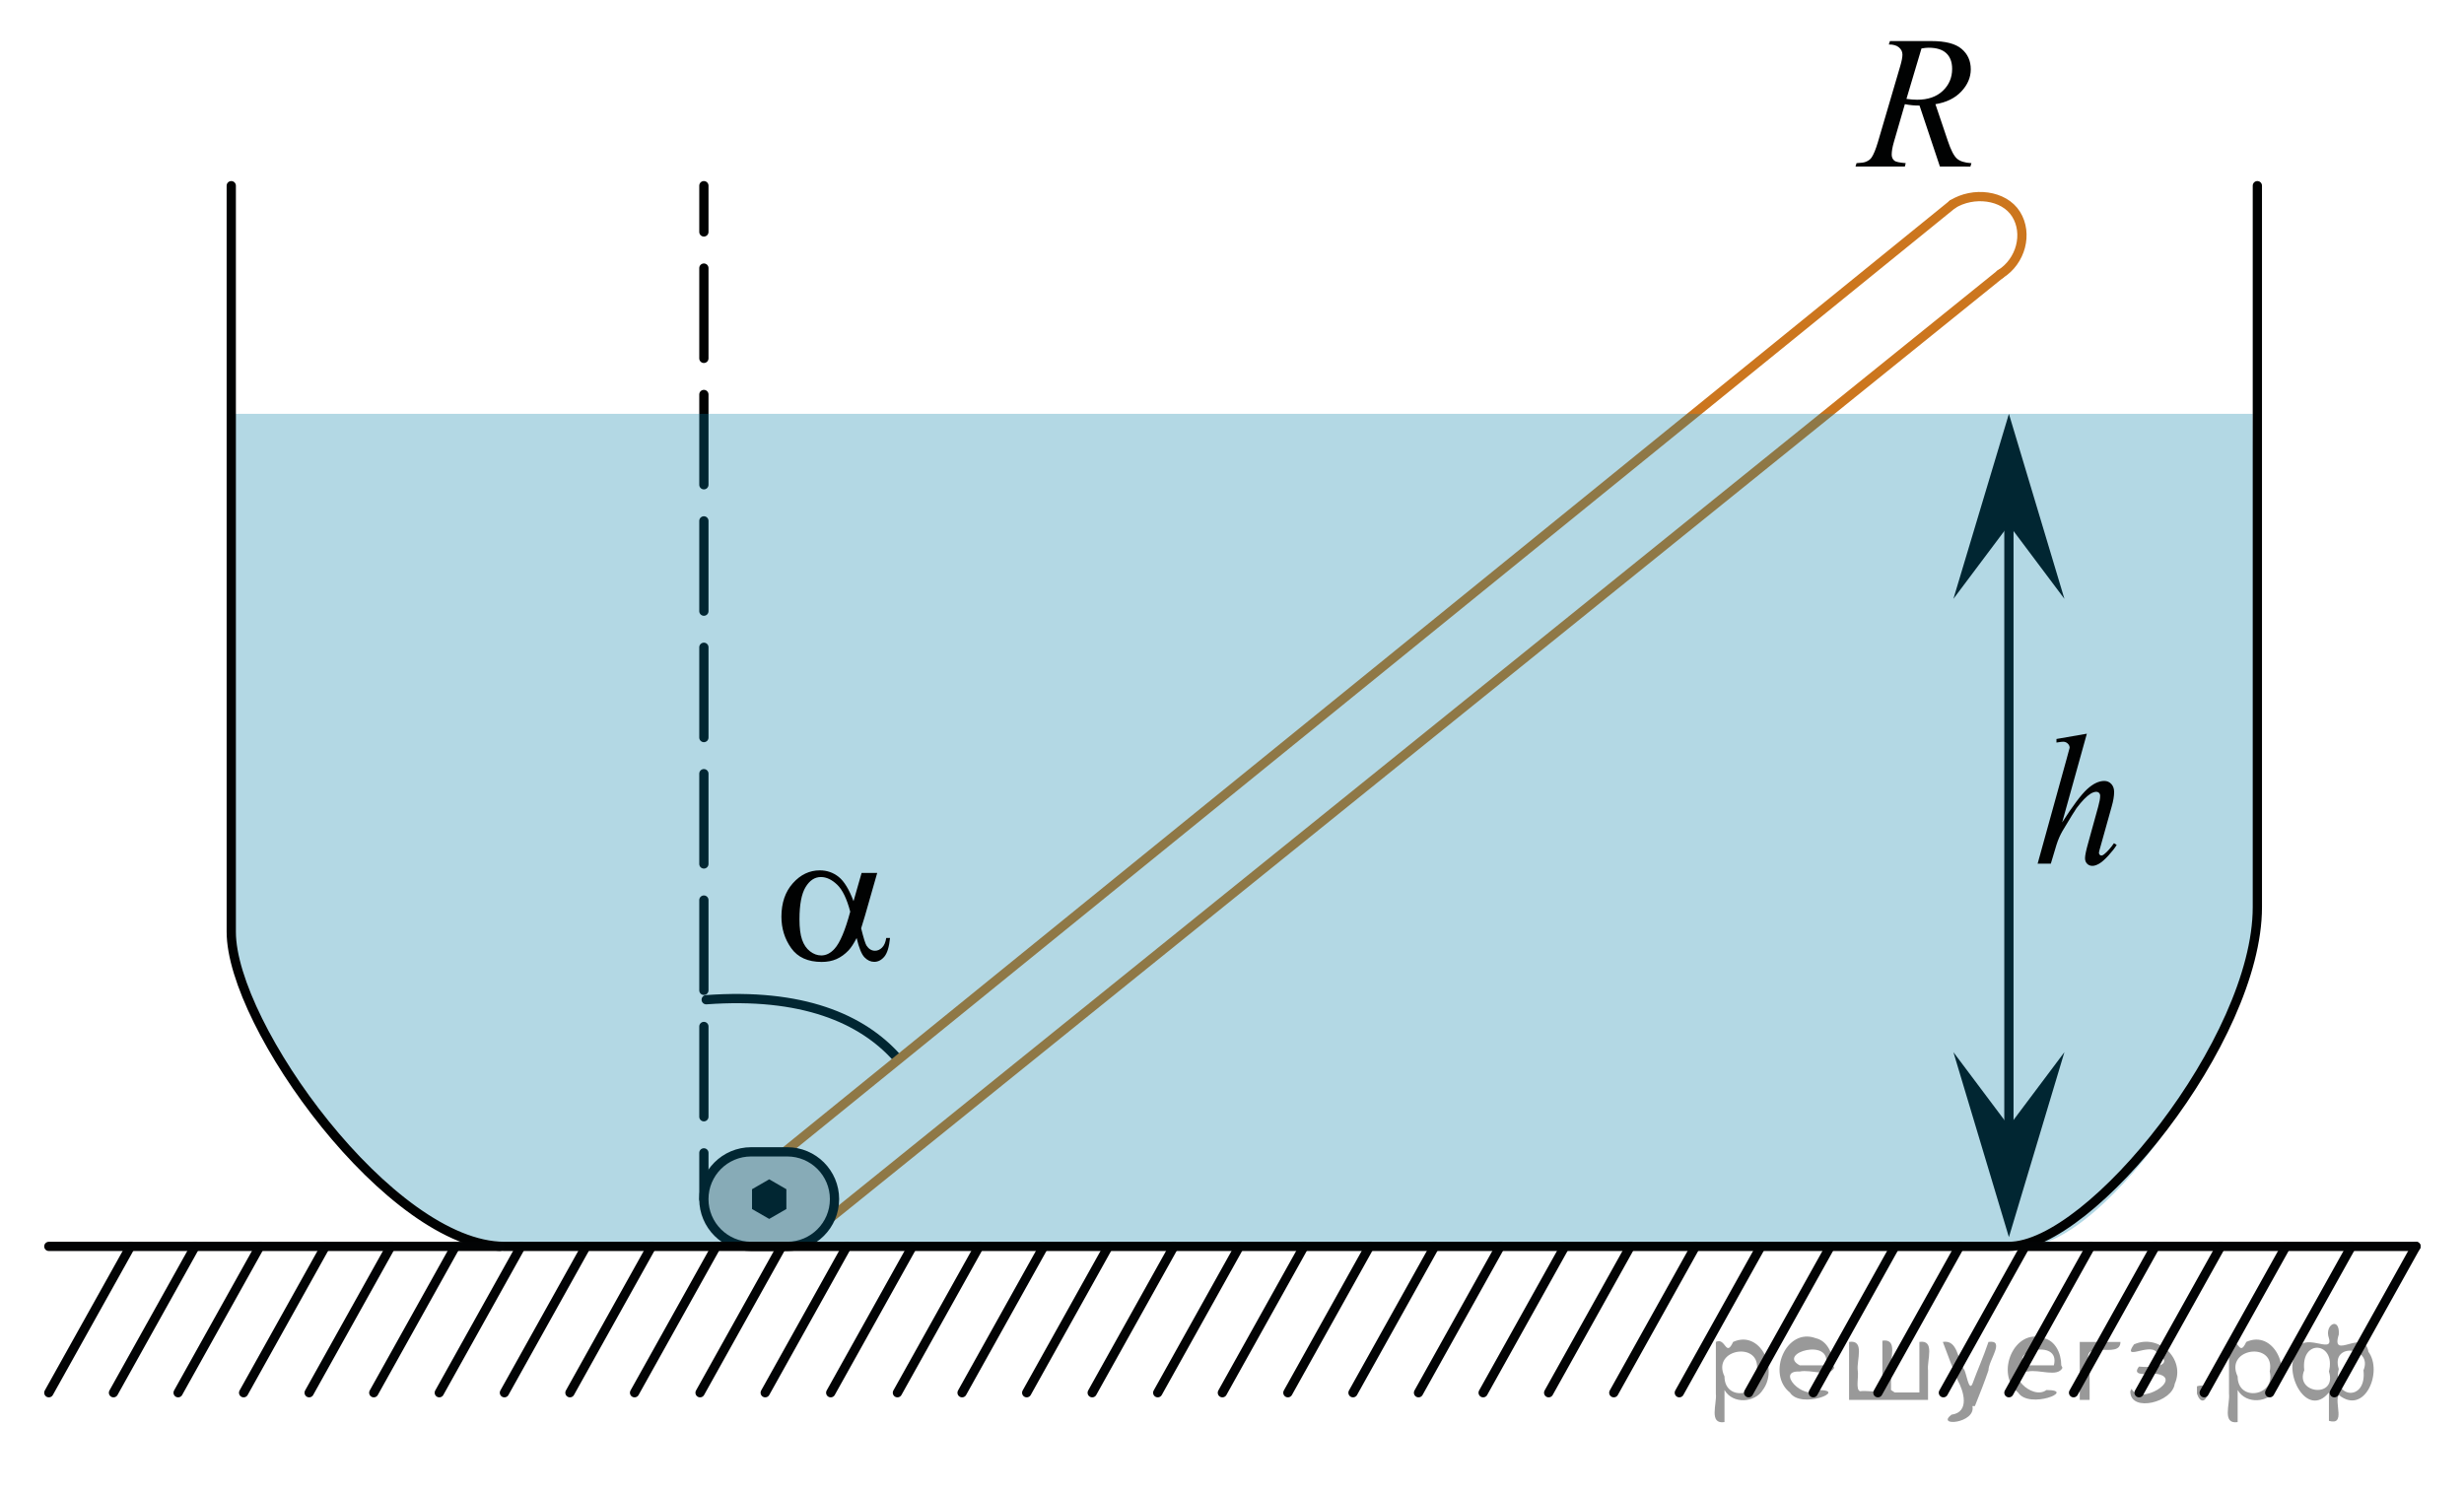 <?xml version="1.0" encoding="utf-8"?>
<!-- Generator: Adobe Illustrator 16.0.0, SVG Export Plug-In . SVG Version: 6.00 Build 0)  -->
<!DOCTYPE svg PUBLIC "-//W3C//DTD SVG 1.1//EN" "http://www.w3.org/Graphics/SVG/1.1/DTD/svg11.dtd">
<svg version="1.1" id="Слой_1" xmlns="http://www.w3.org/2000/svg" xmlns:xlink="http://www.w3.org/1999/xlink" x="0px" y="0px"
	 width="199.75px" height="120.946px" viewBox="0 0 199.75 120.946" enable-background="new 0 0 199.75 120.946"
	 xml:space="preserve">
<polygon fill="#010202" points="162.857,42.555 158.357,48.555 162.857,33.555 167.357,48.555 "/>
<polygon fill="#010202" points="167.357,85.305 162.857,100.305 158.357,85.305 162.857,91.305 "/>
<line fill="none" stroke="#010202" stroke-width="0.75" stroke-linecap="round" stroke-linejoin="round" stroke-miterlimit="8" x1="162.857" y1="98.731" x2="162.857" y2="38.487"/>
<path fill="none" stroke="#010202" stroke-width="0.75" stroke-linecap="round" stroke-linejoin="round" stroke-miterlimit="8" d="
	M72.751,85.805c-2.876-3.25-7.75-5.313-15.501-4.75"/>
<g>
	<g>
		
			<line fill="none" stroke="#010202" stroke-width="0.75" stroke-linecap="round" stroke-linejoin="round" x1="57.062" y1="97.222" x2="57.062" y2="93.472"/>
		
			<line fill="none" stroke="#010202" stroke-width="0.75" stroke-linecap="round" stroke-linejoin="round" stroke-dasharray="7.32,2.928" x1="57.062" y1="90.544" x2="57.062" y2="20.269"/>
		
			<line fill="none" stroke="#010202" stroke-width="0.75" stroke-linecap="round" stroke-linejoin="round" x1="57.062" y1="18.805" x2="57.062" y2="15.055"/>
	</g>
</g>
<line fill="none" stroke="#CC761E" stroke-width="0.75" stroke-linecap="round" stroke-linejoin="round" stroke-miterlimit="8" x1="67.344" y1="98.731" x2="162.167" y2="22.222"/>
<line fill="none" stroke="#CC761E" stroke-width="0.75" stroke-linecap="round" stroke-linejoin="round" stroke-miterlimit="8" x1="63.612" y1="93.389" x2="158.291" y2="16.56"/>
<path fill="#C0BFBF" stroke="#010202" stroke-width="0.75" stroke-linecap="round" stroke-linejoin="round" stroke-miterlimit="8" d="
	M67.652,97.222c0,2.117-1.716,3.833-3.833,3.833h-2.925c-2.117,0-3.833-1.716-3.833-3.833l0,0c0-2.117,1.716-3.833,3.833-3.833
	h2.925C65.936,93.389,67.652,95.105,67.652,97.222L67.652,97.222z"/>
<polygon fill="#010202" stroke="#010202" stroke-miterlimit="10" points="63.249,97.737 62.357,98.251 61.465,97.737 61.465,96.708 
	62.357,96.193 63.249,96.708 "/>
<path opacity="0.3" fill="#027EA6" d="M182.625,33.555l0.373,40c0,9.829-12.204,27.5-18.831,27.5H40.519
	c-9.212,0-21.771-18.298-21.771-24.25l-0.373-43.25"/>
<path fill="none" stroke="#CC761E" stroke-width="0.75" stroke-linecap="round" stroke-linejoin="round" stroke-miterlimit="8" d="
	M158.291,16.56c1.661-1.04,4.159-0.772,5.146,0.804c0.986,1.575,0.391,3.818-1.271,4.858"/>
<line fill="none" stroke="#020304" stroke-width="0.75" stroke-linecap="round" stroke-linejoin="round" stroke-miterlimit="8" x1="67.344" y1="112.92" x2="73.962" y2="101.055"/>
<line fill="none" stroke="#020304" stroke-width="0.75" stroke-linecap="round" stroke-linejoin="round" stroke-miterlimit="8" x1="62.034" y1="112.92" x2="68.652" y2="101.055"/>
<line fill="none" stroke="#020304" stroke-width="0.75" stroke-linecap="round" stroke-linejoin="round" stroke-miterlimit="8" x1="56.752" y1="112.92" x2="63.372" y2="101.055"/>
<line fill="none" stroke="#020304" stroke-width="0.75" stroke-linecap="round" stroke-linejoin="round" stroke-miterlimit="8" x1="51.442" y1="112.92" x2="58.062" y2="101.055"/>
<line fill="none" stroke="#020304" stroke-width="0.75" stroke-linecap="round" stroke-linejoin="round" stroke-miterlimit="8" x1="46.203" y1="112.92" x2="52.822" y2="101.055"/>
<line fill="none" stroke="#020304" stroke-width="0.75" stroke-linecap="round" stroke-linejoin="round" stroke-miterlimit="8" x1="40.892" y1="112.92" x2="47.511" y2="101.055"/>
<line fill="none" stroke="#020304" stroke-width="0.75" stroke-linecap="round" stroke-linejoin="round" stroke-miterlimit="8" x1="35.612" y1="112.92" x2="42.23" y2="101.055"/>
<line fill="none" stroke="#020304" stroke-width="0.75" stroke-linecap="round" stroke-linejoin="round" stroke-miterlimit="8" x1="30.301" y1="112.92" x2="36.919" y2="101.055"/>
<line fill="none" stroke="#020304" stroke-width="0.75" stroke-linecap="round" stroke-linejoin="round" stroke-miterlimit="8" x1="25.061" y1="112.92" x2="31.68" y2="101.055"/>
<line fill="none" stroke="#020304" stroke-width="0.75" stroke-linecap="round" stroke-linejoin="round" stroke-miterlimit="8" x1="19.75" y1="112.92" x2="26.37" y2="101.055"/>
<line fill="none" stroke="#020304" stroke-width="0.75" stroke-linecap="round" stroke-linejoin="round" stroke-miterlimit="8" x1="14.439" y1="112.92" x2="21.059" y2="101.055"/>
<line fill="none" stroke="#020304" stroke-width="0.75" stroke-linecap="round" stroke-linejoin="round" stroke-miterlimit="8" x1="9.2" y1="112.92" x2="15.818" y2="101.055"/>
<line fill="none" stroke="#020304" stroke-width="0.75" stroke-linecap="round" stroke-linejoin="round" stroke-miterlimit="8" x1="3.958" y1="112.92" x2="10.579" y2="101.055"/>
<line fill="none" stroke="#020304" stroke-width="0.75" stroke-linecap="round" stroke-linejoin="round" stroke-miterlimit="8" x1="136.137" y1="112.92" x2="142.755" y2="101.055"/>
<line fill="none" stroke="#020304" stroke-width="0.75" stroke-linecap="round" stroke-linejoin="round" stroke-miterlimit="8" x1="130.827" y1="112.92" x2="137.445" y2="101.055"/>
<line fill="none" stroke="#020304" stroke-width="0.75" stroke-linecap="round" stroke-linejoin="round" stroke-miterlimit="8" x1="125.546" y1="112.92" x2="132.165" y2="101.055"/>
<line fill="none" stroke="#020304" stroke-width="0.75" stroke-linecap="round" stroke-linejoin="round" stroke-miterlimit="8" x1="120.235" y1="112.92" x2="126.854" y2="101.055"/>
<line fill="none" stroke="#020304" stroke-width="0.75" stroke-linecap="round" stroke-linejoin="round" stroke-miterlimit="8" x1="114.995" y1="112.92" x2="121.614" y2="101.055"/>
<line fill="none" stroke="#020304" stroke-width="0.75" stroke-linecap="round" stroke-linejoin="round" stroke-miterlimit="8" x1="109.685" y1="112.92" x2="116.304" y2="101.055"/>
<line fill="none" stroke="#020304" stroke-width="0.75" stroke-linecap="round" stroke-linejoin="round" stroke-miterlimit="8" x1="104.405" y1="112.92" x2="111.023" y2="101.055"/>
<line fill="none" stroke="#020304" stroke-width="0.75" stroke-linecap="round" stroke-linejoin="round" stroke-miterlimit="8" x1="99.094" y1="112.92" x2="105.712" y2="101.055"/>
<line fill="none" stroke="#020304" stroke-width="0.75" stroke-linecap="round" stroke-linejoin="round" stroke-miterlimit="8" x1="93.854" y1="112.92" x2="100.473" y2="101.055"/>
<line fill="none" stroke="#020304" stroke-width="0.75" stroke-linecap="round" stroke-linejoin="round" stroke-miterlimit="8" x1="88.542" y1="112.92" x2="95.163" y2="101.055"/>
<line fill="none" stroke="#020304" stroke-width="0.75" stroke-linecap="round" stroke-linejoin="round" stroke-miterlimit="8" x1="83.232" y1="112.92" x2="89.852" y2="101.055"/>
<line fill="none" stroke="#020304" stroke-width="0.75" stroke-linecap="round" stroke-linejoin="round" stroke-miterlimit="8" x1="77.993" y1="112.92" x2="84.611" y2="101.055"/>
<line fill="none" stroke="#020304" stroke-width="0.75" stroke-linecap="round" stroke-linejoin="round" stroke-miterlimit="8" x1="72.751" y1="112.92" x2="79.372" y2="101.055"/>
<line fill="none" stroke="#020304" stroke-width="0.75" stroke-linecap="round" stroke-linejoin="round" stroke-miterlimit="8" x1="189.239" y1="112.92" x2="195.858" y2="101.055"/>
<line fill="none" stroke="#020304" stroke-width="0.75" stroke-linecap="round" stroke-linejoin="round" stroke-miterlimit="8" x1="183.999" y1="112.92" x2="190.618" y2="101.055"/>
<line fill="none" stroke="#020304" stroke-width="0.75" stroke-linecap="round" stroke-linejoin="round" stroke-miterlimit="8" x1="178.688" y1="112.92" x2="185.308" y2="101.055"/>
<line fill="none" stroke="#020304" stroke-width="0.75" stroke-linecap="round" stroke-linejoin="round" stroke-miterlimit="8" x1="173.409" y1="112.92" x2="180.027" y2="101.055"/>
<line fill="none" stroke="#020304" stroke-width="0.75" stroke-linecap="round" stroke-linejoin="round" stroke-miterlimit="8" x1="168.098" y1="112.92" x2="174.716" y2="101.055"/>
<line fill="none" stroke="#020304" stroke-width="0.75" stroke-linecap="round" stroke-linejoin="round" stroke-miterlimit="8" x1="162.857" y1="112.92" x2="169.477" y2="101.055"/>
<line fill="none" stroke="#020304" stroke-width="0.75" stroke-linecap="round" stroke-linejoin="round" stroke-miterlimit="8" x1="157.546" y1="112.92" x2="164.167" y2="101.055"/>
<line fill="none" stroke="#020304" stroke-width="0.75" stroke-linecap="round" stroke-linejoin="round" stroke-miterlimit="8" x1="152.236" y1="112.92" x2="158.855" y2="101.055"/>
<line fill="none" stroke="#020304" stroke-width="0.75" stroke-linecap="round" stroke-linejoin="round" stroke-miterlimit="8" x1="146.997" y1="112.92" x2="153.615" y2="101.055"/>
<line fill="none" stroke="#020304" stroke-width="0.75" stroke-linecap="round" stroke-linejoin="round" stroke-miterlimit="8" x1="141.755" y1="112.92" x2="148.376" y2="101.055"/>
<path fill="none" stroke="#010202" stroke-width="0.75" stroke-linecap="round" stroke-linejoin="round" stroke-miterlimit="8" d="
	M182.998,15.055v58.5c0,10.75-13.514,27.5-20.141,27.5H40.892c-9.212,0-22.144-17.917-22.144-25.5v-60.5"/>
<line fill="none" stroke="#020304" stroke-width="0.75" stroke-linecap="round" stroke-linejoin="round" stroke-miterlimit="8" x1="164.167" y1="101.055" x2="195.858" y2="101.055"/>
<line fill="none" stroke="#020304" stroke-width="0.75" stroke-linecap="round" stroke-linejoin="round" stroke-miterlimit="8" x1="40.519" y1="101.055" x2="3.958" y2="101.055"/>
<g>
	<g>
		<defs>
			<rect id="SVGID_1_" x="60.753" y="66.323" width="15.581" height="15.567"/>
		</defs>
		<clipPath id="SVGID_2_">
			<use xlink:href="#SVGID_1_"  overflow="visible"/>
		</clipPath>
		<g clip-path="url(#SVGID_2_)">
		</g>
	</g>
	<g>
		<defs>
			<polygon id="SVGID_3_" points="60.354,82 75.961,82 75.961,66.407 60.354,66.407 60.354,82 			"/>
		</defs>
		<clipPath id="SVGID_4_">
			<use xlink:href="#SVGID_3_"  overflow="visible"/>
		</clipPath>
		<g clip-path="url(#SVGID_4_)">
			<path fill="#010202" d="M69.849,70.773h1.265l-0.99,3.465c-0.066,0.218-0.171,0.561-0.313,1.027
				c0.192,0.782,0.338,1.249,0.434,1.401c0.184,0.279,0.414,0.419,0.694,0.419c0.203,0,0.391-0.084,0.563-0.252
				c0.173-0.167,0.287-0.429,0.343-0.784h0.306c-0.071,0.731-0.226,1.236-0.462,1.516s-0.509,0.419-0.819,0.419
				c-0.289,0-0.552-0.122-0.788-0.366c-0.236-0.243-0.449-0.766-0.637-1.568c-0.224,0.441-0.442,0.777-0.655,1.005
				c-0.3,0.315-0.625,0.55-0.976,0.705c-0.351,0.154-0.75,0.232-1.196,0.232c-1.123,0-1.949-0.374-2.478-1.12
				s-0.792-1.596-0.792-2.551c0-1.116,0.31-2.021,0.93-2.714c0.619-0.693,1.346-1.04,2.18-1.04c0.579,0,1.09,0.177,1.531,0.529
				c0.442,0.354,0.844,1.009,1.204,1.969L69.849,70.773z M68.926,73.917c-0.274-1.046-0.627-1.775-1.06-2.189
				c-0.432-0.413-0.871-0.62-1.318-0.62c-0.498,0-0.912,0.272-1.242,0.818s-0.495,1.415-0.495,2.608c0,0.705,0.071,1.26,0.214,1.663
				c0.142,0.404,0.356,0.716,0.644,0.937s0.591,0.332,0.911,0.332c0.391,0,0.749-0.181,1.074-0.541
				C68.096,76.438,68.52,75.435,68.926,73.917z"/>
		</g>
	</g>
</g>
<g>
	<g>
		<defs>
			<rect id="SVGID_5_" x="147.781" width="15.582" height="16.56"/>
		</defs>
		<clipPath id="SVGID_6_">
			<use xlink:href="#SVGID_5_"  overflow="visible"/>
		</clipPath>
		<g clip-path="url(#SVGID_6_)">
		</g>
	</g>
	<g>
		<defs>
			<polygon id="SVGID_7_" points="147.728,16.297 163.336,16.297 163.336,-0.469 147.728,-0.469 147.728,16.297 			"/>
		</defs>
		<clipPath id="SVGID_8_">
			<use xlink:href="#SVGID_7_"  overflow="visible"/>
		</clipPath>
		<g clip-path="url(#SVGID_8_)">
			<path fill="#010202" d="M157.264,13.504l-1.653-4.945c-0.387,0.005-0.782-0.033-1.189-0.113l-0.892,3.077
				c-0.116,0.4-0.175,0.738-0.175,1.014c0,0.21,0.073,0.375,0.221,0.495c0.112,0.09,0.417,0.155,0.915,0.195l-0.069,0.277h-4.001
				l0.084-0.277c0.376-0.016,0.63-0.053,0.762-0.113c0.209-0.085,0.361-0.199,0.458-0.345c0.162-0.235,0.332-0.65,0.511-1.246
				l1.806-6.146c0.122-0.41,0.184-0.728,0.184-0.953c0-0.229-0.096-0.425-0.286-0.585s-0.464-0.237-0.819-0.232l0.092-0.278h3.368
				c1.128,0,1.94,0.21,2.438,0.631c0.498,0.42,0.747,0.973,0.747,1.658c0,0.655-0.255,1.255-0.766,1.798s-1.211,0.887-2.1,1.031
				l1.006,2.979c0.244,0.73,0.487,1.206,0.731,1.426c0.244,0.221,0.638,0.346,1.182,0.376l-0.084,0.277H157.264z M154.551,8.018
				c0.325,0.045,0.615,0.068,0.869,0.068c0.874,0,1.564-0.239,2.073-0.717c0.508-0.479,0.762-1.072,0.762-1.783
				c0-0.555-0.159-0.98-0.477-1.275s-0.794-0.442-1.429-0.442c-0.163,0-0.355,0.02-0.579,0.06L154.551,8.018z"/>
		</g>
	</g>
</g>
<g>
	<g>
		<defs>
			<rect id="SVGID_9_" x="161.806" y="56.138" width="12.432" height="17.555"/>
		</defs>
		<clipPath id="SVGID_10_">
			<use xlink:href="#SVGID_9_"  overflow="visible"/>
		</clipPath>
		<g clip-path="url(#SVGID_10_)">
		</g>
	</g>
	<g>
		<defs>
			<polygon id="SVGID_11_" points="162.441,74.162 174.39,74.162 174.39,56.222 162.441,56.222 162.441,74.162 			"/>
		</defs>
		<clipPath id="SVGID_12_">
			<use xlink:href="#SVGID_11_"  overflow="visible"/>
		</clipPath>
		<g clip-path="url(#SVGID_12_)">
			<path fill="#010202" d="M169.176,59.486l-2.003,7.197c0.864-1.354,1.54-2.253,2.024-2.698c0.485-0.444,0.948-0.667,1.391-0.667
				c0.229,0,0.418,0.082,0.57,0.245s0.229,0.38,0.229,0.651c0,0.326-0.066,0.722-0.2,1.187l-0.869,3.105
				c-0.109,0.376-0.164,0.583-0.164,0.623c0,0.069,0.02,0.126,0.061,0.17c0.04,0.045,0.086,0.066,0.139,0.066
				c0.062,0,0.133-0.031,0.214-0.096c0.271-0.218,0.54-0.519,0.806-0.904l0.222,0.141c-0.162,0.262-0.387,0.55-0.674,0.863
				c-0.288,0.314-0.535,0.531-0.742,0.652s-0.391,0.182-0.553,0.182c-0.176,0-0.319-0.058-0.431-0.174
				c-0.112-0.116-0.168-0.266-0.168-0.448c0-0.218,0.083-0.623,0.25-1.216l0.819-2.965c0.104-0.371,0.157-0.662,0.157-0.875
				c0-0.099-0.03-0.178-0.089-0.237c-0.06-0.059-0.137-0.089-0.232-0.089c-0.138,0-0.295,0.055-0.471,0.163
				c-0.323,0.208-0.696,0.593-1.119,1.156c-0.114,0.153-0.494,0.771-1.141,1.854c-0.2,0.346-0.364,0.724-0.492,1.134l-0.456,1.52
				h-1.07l2.347-8.479l0.249-0.919c0-0.129-0.051-0.242-0.153-0.341s-0.227-0.148-0.374-0.148c-0.086,0-0.217,0.015-0.393,0.044
				l-0.149,0.022v-0.289L169.176,59.486z"/>
		</g>
	</g>
</g>
<g>
</g>
<g>
</g>
<g>
</g>
<g>
</g>
<g>
</g>
<g>
</g>
<g style="stroke:none;fill:#000;fill-opacity:0.4" > <path d="m 139.8,112.8 c 0,0.8 0,1.6 0,2.5 -1.3,0.2 -0.6,-1.5 -0.7,-2.3 0,-1.4 0,-2.8 0,-4.2 0.8,-0.4 0.8,1.3 1.4,0.0 2.2,-1.0 3.7,2.2 2.4,3.9 -0.6,1.0 -2.4,1.2 -3.1,0.0 z m 2.6,-1.6 c 0.5,-2.5 -3.7,-1.9 -2.6,0.4 0.0,2.1 3.1,1.6 2.6,-0.4 z" /> <path d="m 148.7,110.9 c -0.4,0.8 -1.9,0.1 -2.8,0.3 -2.0,-0.1 0.3,2.4 1.5,1.5 2.5,0.0 -1.4,1.6 -2.3,0.2 -1.9,-1.5 -0.3,-5.3 2.1,-4.4 0.9,0.2 1.4,1.2 1.4,2.2 z m -0.7,-0.2 c 0.6,-2.3 -4.0,-1.0 -2.1,0.0 0.7,0 1.4,-0.0 2.1,-0.0 z" /> <path d="m 153.6,112.9 c 0.6,0 1.3,0 2.0,0 0,-1.3 0,-2.7 0,-4.1 1.3,-0.2 0.6,1.5 0.7,2.3 0,0.8 0,1.6 0,2.4 -2.1,0 -4.2,0 -6.4,0 0,-1.5 0,-3.1 0,-4.7 1.3,-0.2 0.6,1.5 0.7,2.3 0.1,0.5 -0.2,1.6 0.2,1.7 0.5,-0.1 1.6,0.2 1.8,-0.2 0,-1.3 0,-2.6 0,-3.9 1.3,-0.2 0.6,1.5 0.7,2.3 0,0.5 0,1.1 0,1.7 z" /> <path d="m 159.9,114.0 c 0.3,1.4 -3.0,1.7 -1.7,0.7 1.5,-0.2 1.0,-1.9 0.5,-2.8 -0.4,-1.0 -0.8,-2.0 -1.2,-3.1 1.2,-0.2 1.2,1.4 1.7,2.2 0.2,0.2 0.4,1.9 0.7,1.2 0.4,-1.1 0.9,-2.2 1.3,-3.4 1.4,-0.2 0.0,1.5 -0.0,2.3 -0.3,0.9 -0.7,1.9 -1.1,2.9 z" /> <path d="m 167.2,110.9 c -0.4,0.8 -1.9,0.1 -2.8,0.3 -2.0,-0.1 0.3,2.4 1.5,1.5 2.5,0.0 -1.4,1.6 -2.3,0.2 -1.9,-1.5 -0.3,-5.3 2.1,-4.4 0.9,0.2 1.4,1.2 1.4,2.2 z m -0.7,-0.2 c 0.6,-2.3 -4.0,-1.0 -2.1,0.0 0.7,0 1.4,-0.0 2.1,-0.0 z" /> <path d="m 168.6,113.5 c 0,-1.5 0,-3.1 0,-4.7 1.1,0 2.2,0 3.3,0 0.0,1.5 -3.3,-0.4 -2.5,1.8 0,0.9 0,1.9 0,2.9 -0.2,0 -0.5,0 -0.7,0 z" /> <path d="m 172.8,112.6 c 0.7,1.4 4.2,-0.8 2.1,-1.2 -0.5,-0.1 -2.2,0.3 -1.5,-0.6 1.0,0.1 3.1,0.0 1.4,-1.2 -0.6,-0.7 -2.8,0.8 -1.8,-0.6 2.0,-0.9 4.2,1.2 3.3,3.2 -0.2,1.5 -3.5,2.3 -3.6,0.7 l 0,-0.1 0,-0.0 0,0 z" /> <path d="m 178.1,112.4 c 1.6,-0.5 0.6,2.3 -0.0,0.6 -0.0,-0.2 0.0,-0.4 0.0,-0.6 z" /> <path d="m 181.4,112.8 c 0,0.8 0,1.6 0,2.5 -1.3,0.2 -0.6,-1.5 -0.7,-2.3 0,-1.4 0,-2.8 0,-4.2 0.8,-0.4 0.8,1.3 1.4,0.0 2.2,-1.0 3.7,2.2 2.4,3.9 -0.6,1.0 -2.4,1.2 -3.1,0.0 z m 2.6,-1.6 c 0.5,-2.5 -3.7,-1.9 -2.6,0.4 0.0,2.1 3.1,1.6 2.6,-0.4 z" /> <path d="m 186.8,111.1 c -0.8,1.9 2.7,2.3 2.0,0.1 0.6,-2.4 -2.3,-2.7 -2.0,-0.1 z m 2.0,4.2 c 0,-0.8 0,-1.6 0,-2.4 -1.8,2.2 -3.8,-1.7 -2.6,-3.3 0.4,-1.8 3.0,0.3 2.6,-1.1 -0.4,-1.1 0.9,-1.8 0.8,-0.3 -0.7,2.2 2.1,-0.6 2.4,1.4 1.2,1.6 -0.3,5.2 -2.4,3.5 -0.4,0.6 0.6,2.5 -0.8,2.1 z m 2.8,-4.2 c 0.8,-1.9 -2.7,-2.3 -2.0,-0.1 -0.6,2.4 2.3,2.7 2.0,0.1 z" /> </g></svg>

<!--File created and owned by https://sdamgia.ru. Copying is prohibited. All rights reserved.-->
